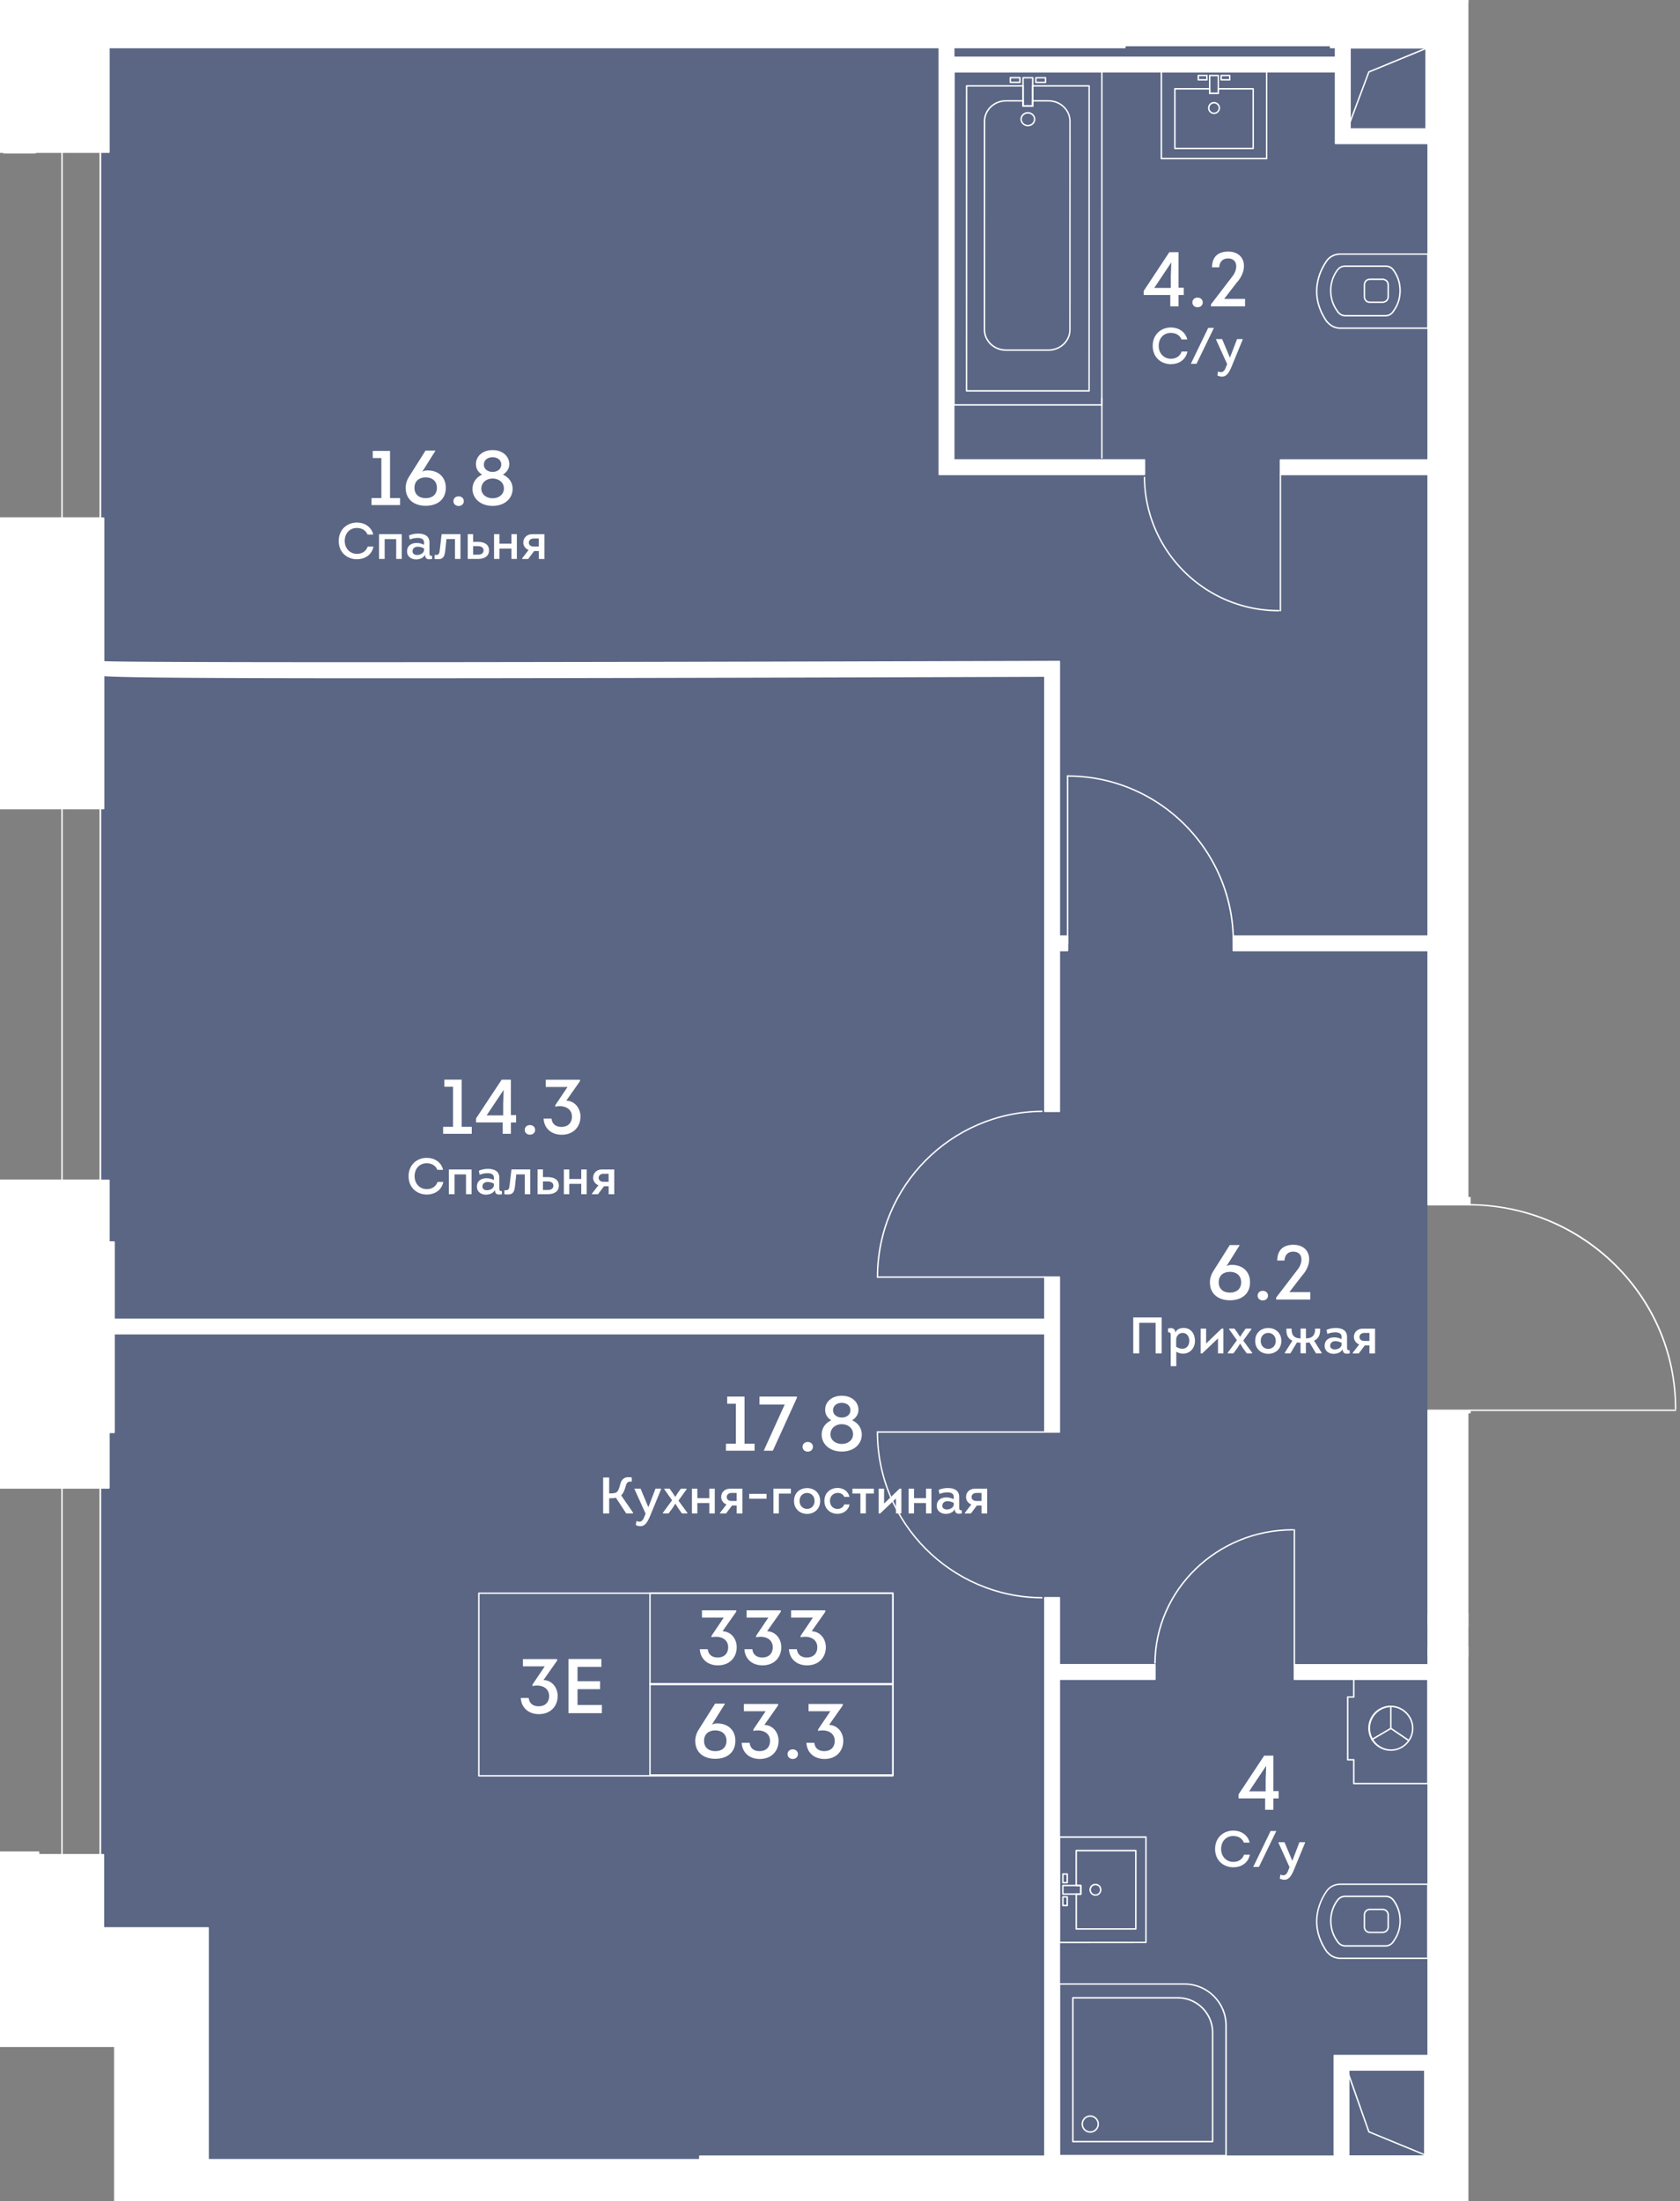 <svg viewBox="0 0 381.63 500" xmlns="http://www.w3.org/2000/svg"><rect x="0" y="0" width="381.63" height="500" fill="#808080" stroke="none"/><clipPath id="a"><path d="M381.63 271.88h-48.06V0H0v464.96h25.91V500h307.66V321.04h48.06z"/></clipPath><clipPath id="b"><path d="M-13.25-565.16h1105.54v2277.42H-13.25z"/></clipPath><clipPath id="c"><path d="M-13.25-565.16h1105.54v2277.42H-13.25z"/></clipPath><path d="M22.63 4.47v437.1h13.02v55.44h288.6V4.47z" fill="#425688" opacity=".6"/><g clip-path="url(#a)"><g clip-path="url(#b)" fill="#fff"><path clip-path="url(#c)" d="M250.3 104.17c-.09 0-.16-.07-.16-.16V90.46c0-.09.07-.16.16-.16s.16.07.16.16V104c.01.1-.06.17-.16.17m63.92-35.35h-3.02c-.84 0-1.42-.6-1.42-1.46v-2.63c0-.86.59-1.46 1.42-1.46h3.02c.07 0 .12.03.15.05.7.13 1.14.68 1.14 1.41v2.63c0 .73-.45 1.29-1.15 1.41-.02.02-.07.05-.14.05m-.02-5.22h-3c-.65 0-1.1.46-1.1 1.13v2.63c0 .67.44 1.13 1.1 1.13h3.02c0-.01.03-.03.07-.04.55-.1.89-.52.89-1.09v-2.63c0-.57-.34-.99-.88-1.09h-.01c-.04-.01-.07-.03-.09-.04"/><path clip-path="url(#c)" d="M324.35 74.71h-19.82c-1.23 0-2.34-.51-3.12-1.45a.19.19 0 0 1-.11-.07c-1.54-2.2-2.36-4.61-2.36-6.95v-.06c0-2.45.81-4.9 2.36-7.11.74-.97 1.89-1.52 3.18-1.52h19.87c.09 0 .16.07.16.16v16.83c.01.09-.07.17-.16.17m-22.83-1.78c.04.01.07.03.09.06.72.9 1.76 1.39 2.92 1.39h19.66v-16.5h-19.71c-1.18 0-2.24.5-2.91 1.39-1.47 2.09-2.26 4.43-2.3 6.75v.22c0 2.24.78 4.56 2.25 6.69"/><path clip-path="url(#c)" d="M314.67 71.88h-8.99c-.79 0-1.4-.29-1.89-.93a.21.21 0 0 1-.06-.04c-.02-.01-.03-.03-.04-.05-.02-.04-.02-.08-.02-.1-1.02-1.38-1.54-2.99-1.54-4.74 0-1.76.52-3.36 1.55-4.77.5-.65 1.11-.96 1.91-.96h9.16c.8 0 1.41.3 1.91.95 1.03 1.41 1.55 3.01 1.55 4.77s-.52 3.37-1.55 4.77c.01 0 .01.04-.01.07-.01.02-.02.03-.03.04s-.04.03-.06.04c-.5.66-1.1.95-1.89.95m-10.68-1.19.03.03c.44.57.96.83 1.66.83h8.99c.69 0 1.22-.26 1.65-.83l.03-.03c0-.03.01-.06.04-.09.99-1.35 1.49-2.89 1.49-4.58s-.5-3.23-1.49-4.58c-.43-.56-.96-.82-1.65-.82h-9.16c-.69 0-1.21.26-1.65.82a7.633 7.633 0 0 0-1.48 4.57c0 1.69.5 3.23 1.49 4.58.04.04.05.07.05.1m12.6.23s-.01.01 0 0c-.01.01 0 0 0 0m-2.37 368.17h-3.02c-.84 0-1.42-.6-1.42-1.46V435c0-.86.59-1.46 1.42-1.46h3.02c.07 0 .12.03.15.05.7.13 1.14.68 1.14 1.41v2.63c0 .73-.45 1.29-1.15 1.41-.02.02-.07.05-.14.05m-.02-5.22h-3c-.65 0-1.1.46-1.1 1.13v2.63c0 .68.44 1.13 1.1 1.13h3.02c-.01-.01.02-.03.06-.04.56-.1.9-.52.9-1.09V435c0-.57-.34-.99-.88-1.09h-.02a.191.191 0 0 1-.08-.04"/><path clip-path="url(#c)" d="M324.35 444.98h-19.83c-1.23 0-2.34-.52-3.12-1.45-.04-.01-.08-.03-.1-.07-1.55-2.2-2.36-4.61-2.36-6.95v-.05c0-2.45.82-4.9 2.37-7.11.74-.97 1.89-1.53 3.18-1.53h19.88c.09 0 .16.07.16.16v16.84c-.01.09-.08.16-.18.16m-22.83-1.78c.03.01.07.03.09.06.72.9 1.76 1.39 2.91 1.39h19.66v-16.51h-19.71c-1.18 0-2.24.51-2.91 1.39-1.47 2.09-2.26 4.43-2.3 6.75v.22c.01 2.26.79 4.57 2.26 6.7"/><path clip-path="url(#c)" d="M314.67 442.16h-8.99c-.79 0-1.4-.3-1.89-.93-.02-.01-.04-.02-.05-.04-.02-.01-.03-.03-.04-.05-.02-.04-.02-.08-.03-.1-1.01-1.38-1.53-2.99-1.53-4.75 0-1.75.52-3.36 1.55-4.77.5-.65 1.11-.95 1.91-.95h9.16c.8 0 1.41.3 1.91.95a7.913 7.913 0 0 1 1.55 4.77c0 1.75-.52 3.35-1.54 4.75 0 .03-.01.06-.02.09-.01.02-.02.03-.03.05-.01.01-.04.03-.06.04-.5.64-1.11.94-1.9.94m-10.68-1.2c.01.01.02.01.03.03.44.57.97.84 1.66.84h8.99c.69 0 1.22-.26 1.65-.83.01-.01.02-.02.04-.03 0-.03.01-.06.04-.09a7.584 7.584 0 0 0 1.49-4.58c0-1.69-.5-3.23-1.49-4.57-.43-.56-.95-.82-1.64-.82h-9.16c-.69 0-1.21.26-1.64.82a7.576 7.576 0 0 0-1.49 4.57c0 1.69.5 3.23 1.49 4.58.01.02.03.06.03.08m15.99-45.47c-.03 0-.07-.01-.09-.03l-4.03-2.73a.165.165 0 0 1-.05-.23c.05-.08.16-.1.23-.05l4.04 2.73c.08.05.1.16.05.23-.05.06-.1.08-.15.08"/><path clip-path="url(#c)" d="M315.94 392.76c-.09 0-.16-.07-.16-.16v-5c0-.09.07-.16.16-.16s.16.07.16.16v5c.01.09-.07.16-.16.16"/><path clip-path="url(#c)" d="M311.65 395.28a.16.16 0 0 1-.14-.08c-.05-.08-.02-.18.06-.23l4.29-2.52c.07-.05.18-.02.22.06.05.08.02.18-.06.23l-4.29 2.52c-.02.02-.05.02-.08.02"/><path clip-path="url(#c)" d="M315.94 397.68c-2.83 0-5.13-2.3-5.13-5.13s2.3-5.13 5.13-5.13c2.78 0 5.13 2.35 5.13 5.13 0 2.83-2.3 5.13-5.13 5.13m0-9.92a4.801 4.801 0 0 0 0 9.6c2.65 0 4.8-2.15 4.8-4.8 0-2.6-2.2-4.8-4.8-4.8"/><path clip-path="url(#c)" d="M324.35 405.28h-16.83c-.09 0-.16-.07-.16-.16v-5.24h-1.22c-.09 0-.16-.07-.16-.16v-14.26c0-.09.07-.16.16-.16h1.22v-5.43c0-.09.07-.16.16-.16h16.83c.09 0 .16.07.16.16v25.25c.01.08-.06.16-.16.16m-16.66-.33h16.5v-24.92h-16.5v5.43c0 .09-.07.16-.16.16h-1.22v13.93h1.22c.09 0 .16.07.16.16zM284.67 33.88h-17.79c-.09 0-.16-.07-.16-.16V20.17c0-.09.07-.16.16-.16h7.92c.09 0 .16.07.16.16v.87h1.63v-.87c0-.09.07-.16.16-.16h7.92c.09 0 .16.07.16.16v13.54c.01.1-.07.17-.16.17m-17.62-.33h17.46V20.34h-7.59v.87c0 .09-.07.17-.16.17h-1.96c-.09 0-.16-.07-.16-.17v-.87h-7.59zm7.11-15.25h-1.96c-.09 0-.16-.07-.16-.16v-1c0-.09.07-.16.16-.16h1.96c.09 0 .16.07.16.16v1c.01.09-.07.16-.16.16m-1.79-.33H274v-.67h-1.63zm6.98.33h-1.96c-.09 0-.16-.07-.16-.16v-1c0-.09.07-.16.16-.16h1.96c.09 0 .16.07.16.16v1c0 .09-.07.16-.16.16m-1.79-.33h1.63v-.67h-1.63z"/><path clip-path="url(#c)" d="M275.78 25.9c-.76 0-1.37-.61-1.37-1.37s.61-1.37 1.37-1.37c.75 0 1.37.61 1.37 1.37s-.62 1.37-1.37 1.37m0-2.4c-.57 0-1.04.47-1.04 1.04s.47 1.04 1.04 1.04 1.04-.47 1.04-1.04-.47-1.04-1.04-1.04"/><path clip-path="url(#c)" d="M287.73 36.18h-23.92c-.09 0-.16-.07-.16-.16V16.33c0-.09.07-.16.16-.16h23.92c.09 0 .16.07.16.16v19.69c.01.09-.06.16-.16.16m-23.75-.33h23.59V16.49h-23.59z"/><path clip-path="url(#c)" d="M276.75 21.37h-1.96c-.09 0-.16-.07-.16-.16v-4.07c0-.09.07-.16.16-.16h1.96c.09 0 .16.07.16.16v4.07c.01.09-.06.16-.16.16m-1.79-.32h1.63v-3.74h-1.63zm-24.67 71.08h-33.62c-.04 0-.09-.02-.12-.05a.166.166 0 0 1-.05-.12l.01-75.64c0-.09.07-.17.16-.17h33.62c.04 0 .09.02.12.05s.05.07.05.12l-.01 75.64c.01.1-.07.17-.16.17m-33.45-.33h33.29l.01-75.31-33.29-.01z"/><path clip-path="url(#c)" d="M233.49 28.69c-.93 0-1.69-.73-1.69-1.62s.76-1.62 1.69-1.62 1.7.73 1.7 1.62c0 .9-.76 1.62-1.7 1.62m0-2.9c-.75 0-1.37.58-1.37 1.29s.61 1.29 1.37 1.29c.75 0 1.37-.58 1.37-1.29 0-.72-.61-1.29-1.37-1.29m-1.8-6.92h-2.19c-.09 0-.16-.07-.16-.16v-1.07c0-.04.02-.09.05-.12s.07-.05.12-.05h2.19c.09 0 .16.07.16.16v1.06c-.01.11-.08.18-.17.18m-2.03-.33h1.86v-.74h-1.86zm7.84.33h-2.19c-.09 0-.16-.07-.16-.16v-1.06c0-.09.07-.16.16-.16h2.19c.09 0 .16.07.16.16v1.06c0 .09-.07.16-.16.16m-2.03-.32h1.86v-.74h-1.86z"/><path clip-path="url(#c)" d="M238.17 79.69h-9.66c-2.78 0-5.04-2.15-5.04-4.8l.01-47.35c0-2.65 2.26-4.8 5.04-4.8h3.88c.09 0 .16.07.16.17v1.02h1.86v-1.02c0-.09.07-.17.16-.17h3.59c2.78 0 5.04 2.15 5.04 4.8l-.01 47.35c.02 2.64-2.24 4.8-5.03 4.8m-9.65-56.62c-2.6 0-4.71 2.01-4.71 4.47l-.01 47.35c0 2.46 2.11 4.47 4.72 4.47h9.66c2.6 0 4.71-2.01 4.71-4.47l.01-47.35c0-2.46-2.11-4.47-4.71-4.47h-3.43v1.03c0 .09-.07.16-.16.16h-2.19c-.09 0-.16-.07-.16-.16v-1.03z"/><path clip-path="url(#c)" d="M247.41 88.95h-27.85c-.04 0-.09-.02-.12-.05a.166.166 0 0 1-.05-.12l.01-69.27c0-.09.07-.16.16-.16h12.83c.09 0 .16.07.16.16v4.42h1.86v-4.42c0-.09.07-.16.16-.16h12.83c.04 0 .09.02.12.05s.05.07.05.12l-.01 69.27c.01.08-.06.16-.15.16m-27.69-.34h27.52l.01-68.94h-12.5v4.42c0 .09-.07.16-.16.16h-2.19c-.09 0-.16-.07-.16-.16v-4.42h-12.5z"/><path clip-path="url(#c)" d="M234.59 24.26h-2.19c-.09 0-.16-.07-.16-.16v-6.45c0-.09.07-.16.16-.16h2.19c.04 0 .09.02.12.05s.05.07.05.12v6.45c0 .08-.08.15-.17.15m-2.03-.33h1.86v-6.12h-1.86zm25.45 414.37h-13.54c-.09 0-.16-.07-.16-.16v-7.92c0-.09.07-.16.16-.16h.87v-1.63h-.87c-.04 0-.09-.02-.12-.05a.166.166 0 0 1-.05-.12v-7.92c0-.04.02-.09.05-.12s.07-.05.12-.05h13.54c.04 0 .09.02.12.05s.05.07.05.12v17.79c0 .1-.07.17-.17.17m-13.37-.32h13.21v-17.46h-13.21v7.59h.87c.04 0 .09.02.12.05s.05.07.05.12v1.96c0 .09-.07.16-.16.16h-.87v7.58zm-2.2-5h-1c-.09 0-.16-.07-.16-.16v-1.96c0-.09.07-.16.16-.16h1c.09 0 .16.07.16.16v1.96c0 .09-.07.16-.16.16m-.84-.33h.67v-1.63h-.67zm.84-4.86h-1c-.09 0-.16-.07-.16-.16v-1.96c0-.09.07-.16.16-.16h1c.09 0 .16.07.16.16v1.96c0 .09-.07.16-.16.16m-.84-.32h.67v-1.63h-.67z"/><path clip-path="url(#c)" d="M248.84 430.61c-.75 0-1.37-.61-1.37-1.37s.61-1.36 1.37-1.37c.76 0 1.37.61 1.37 1.37s-.62 1.37-1.37 1.37m0-2.4c-.57 0-1.04.47-1.04 1.04s.47 1.04 1.04 1.04 1.04-.47 1.04-1.04-.47-1.04-1.04-1.04"/><path clip-path="url(#c)" d="M240.63 441.37c-.04 0-.09-.02-.12-.05a.166.166 0 0 1-.05-.12v-23.92c0-.04.02-.09.05-.12s.07-.05.12-.05h19.69c.09 0 .16.07.16.16v23.92c0 .09-.07.16-.16.16zm.16-23.92v23.59h19.37v-23.59z"/><path clip-path="url(#c)" d="M245.51 430.39h-4.07c-.09 0-.16-.07-.16-.16v-1.96c0-.09.07-.16.16-.16h4.07c.09 0 .16.07.16.16v1.96c0 .08-.07.16-.16.16m-3.91-.33h3.74v-1.63h-3.74zm36.91 59.74h-37.88c-.09 0-.16-.07-.16-.16v-38.98c0-.09.07-.16.16-.16h28.46c5.29 0 9.59 4.3 9.59 9.59v29.56c0 .04-.02.09-.05.12-.04.01-.08.03-.12.03m-37.72-.34h37.55v-29.39c0-5.11-4.15-9.26-9.26-9.26h-28.29z"/><path clip-path="url(#c)" d="M275.46 486.61h-31.74c-.04 0-.09-.02-.12-.05a.166.166 0 0 1-.05-.12v-32.67c0-.09.07-.16.16-.16h23.85c4.44 0 8.06 3.62 8.06 8.06v24.77c0 .1-.07.17-.16.17m-31.58-.33h31.41v-24.6c0-4.26-3.47-7.73-7.73-7.73h-23.68z"/><path clip-path="url(#c)" d="M247.66 484.44c-1.09 0-1.98-.89-1.98-1.98s.89-1.98 1.98-1.98 1.98.89 1.98 1.98c0 1.1-.89 1.98-1.98 1.98m0-3.63c-.91 0-1.65.74-1.65 1.65s.74 1.65 1.65 1.65 1.65-.74 1.65-1.65-.74-1.65-1.65-1.65m79.3 42.49h-23.87v-56.41h23.87zm-20.57-3.3h17.27v-49.81h-17.27zm20.85-487.41h-23.87V7.57h23.87zm-20.57-3.3h17.27V10.87h-17.27zM46.54 490.55h112.42v9.5H46.54zM249.96-1.38h52.64v11.71h-52.64zm-12.6 496.47h3.3v116.67h-3.3zm3.29-1.23h-3.3V378.13h25.01v3.3h-21.71z"/><path clip-path="url(#c)" d="M237.36 362.91h3.3v20.36h-3.3zm0-72.83h3.3v35.19h-3.3zm3.29-37.65h-3.3v-98.87c-214.55.68-215.07.17-215.73-.48l1.16-1.17.3-1.61c4.13.5 143.04.19 215.91-.04l1.65-.01v102.18zm53.38 125.7H325v3.3h-30.97z"/><path clip-path="url(#c)" d="M25.61 299.64h212.96v3.3H25.61zm254.54-87.03H325v3.3h-44.85zm-40.9 0h3.26v3.3h-3.26z"/><path clip-path="url(#c)" d="M239.11 212.61h2.18v3.3h-2.18zm20.88-104.84h-46.63V9.76h3.3v94.72h43.33zm30.87-3.29h34v3.3h-34z"/><path clip-path="url(#c)" d="M215.95 13.01h88.76v3.3h-88.76zM333.98.47h-3.3v-20.48h-24.81V.47h-3.29v-23.78h31.4zm-7.02 522.99h-23.87c-.09 0-.16-.07-.16-.16v-56.41c0-.09.07-.16.16-.16h23.87c.09 0 .16.07.16.16v56.41c0 .09-.07.16-.16.16m-23.71-.33h23.54v-56.08h-23.54zm20.41-2.97h-17.27c-.09 0-.16-.07-.16-.16v-49.81c0-.09.07-.16.16-.16h17.27c.09 0 .16.07.16.16V520c0 .09-.07.16-.16.16m-17.11-.33h16.94v-49.49h-16.94zm-147.59-19.62H46.54c-.09 0-.16-.07-.16-.16v-9.5c0-.09.07-.16.16-.16h112.42c.09 0 .16.07.16.16v9.5c0 .09-.07.16-.16.16m-112.25-.33H158.8v-9.17H46.71zm193.94 172.23h-3.3c-.09 0-.16-.07-.16-.16V495.09c0-.09.07-.17.16-.17h3.3c.09 0 .16.07.16.17v116.94h18.68c.09 0 .16.07.16.16v3.3c0 .09-.07.16-.16.16h-18.68v56.28c.01.11-.07.18-.16.18m-3.13-.33h2.97V615.5c0-.09.07-.17.16-.17h18.68v-2.97h-18.68c-.09 0-.16-.07-.16-.16V495.26h-2.97zm3.13-177.76h-3.3c-.09 0-.16-.07-.16-.16V362.91c0-.09.07-.17.16-.17h3.3c.09 0 .16.07.16.17v15.05h21.55c.09 0 .16.07.16.16v3.3c0 .09-.07.17-.16.17h-21.55v112.26c.01.1-.07.17-.16.17m-3.13-.33h2.97V381.43c0-.09.07-.16.16-.16h21.55v-2.97h-21.55c-.09 0-.16-.07-.16-.16v-15.06h-2.97zm3.13-168.26h-3.3c-.09 0-.16-.07-.16-.16v-22.16H25.61c-.09 0-.16-.07-.16-.16v-3.3c0-.09.07-.16.16-.16h211.58v-9.4c0-.09.07-.17.16-.17h3.3c.09 0 .16.07.16.17v35.19c.01.08-.07.15-.16.15m-3.13-.33h2.97v-34.86h-2.97v9.4c0 .09-.07.16-.16.16H25.77v2.97h211.58c.09 0 .16.07.16.16v22.17zm3.13-72.5h-3.3c-.09 0-.16-.07-.16-.16v-98.7c-214.47.68-214.97.17-215.68-.53a.17.17 0 0 1 0-.23l1.12-1.14.29-1.56c.02-.09.11-.14.18-.14 4.04.5 137.6.21 215.89-.04l1.65-.01c.04 0 .09.02.12.05s.05.07.05.12v62.19h1.69c.09 0 .16.07.16.16v3.3c0 .09-.07.16-.16.16h-1.69v36.36c.01.1-.07.17-.16.17m-3.13-.33h2.97v-36.36c0-.09.07-.16.16-.16h1.69v-2.97h-1.69c-.09 0-.16-.07-.16-.16v-62.18H239c-77.53.25-209.28.53-215.77.05l-.27 1.46c-.01.03-.02.06-.05.09l-1.03 1.04c1.17.55 12.79.98 215.48.34.04 0 .09.02.12.05s.05.07.05.12v98.68zM325 381.6h-30.97c-.09 0-.16-.07-.16-.16v-3.3c0-.09.07-.16.16-.16H325c.09 0 .16.07.16.16v3.3c.01.08-.07.16-.16.16m-30.81-.33h30.64v-2.97h-30.64zM325 216.07h-44.85c-.09 0-.16-.07-.16-.16v-3.3c0-.09.07-.16.16-.16H325c.09 0 .16.07.16.16v3.3c.01.09-.07.16-.16.16m-44.68-.33h44.52v-2.97h-44.52z"/><path clip-path="url(#c)" d="M259.99 107.94h-46.63c-.09 0-.16-.07-.16-.16V9.76c0-.09.07-.16.16-.16h3.3c.09 0 .16.07.16.16v3.09h86.39V7.57c0-.09.07-.16.16-.16h23.87c.09 0 .16.07.16.16v25.02c0 .09-.07.16-.16.16h-23.87c-.09 0-.16-.07-.16-.16V16.48h-86.39v87.83h43.17c.09 0 .16.07.16.16v3.3c0 .1-.07.17-.16.17m-46.47-.33h46.31v-2.97h-43.17c-.09 0-.16-.07-.16-.16V16.31c0-.09.07-.16.16-.16h86.72c.09 0 .16.07.16.16v16.12h23.54V7.73h-23.54v5.28c0 .09-.07.16-.16.16h-86.72c-.09 0-.16-.07-.16-.16V9.93h-2.97v97.68zm110.42-78.15h-17.27c-.09 0-.16-.07-.16-.16V10.87c0-.09.07-.16.16-.16h17.27c.09 0 .16.07.16.16V29.3c.01.08-.06.16-.16.16m-17.1-.33h16.94v-18.1h-16.94zm18.02 78.81h-34c-.09 0-.16-.07-.16-.16v-3.3c0-.09.07-.16.16-.16h34c.09 0 .16.07.16.16v3.3c.01.09-.06.16-.16.16m-33.83-.33h33.67v-2.97h-33.67z"/><path clip-path="url(#c)" d="M302.59 10.5h-52.64c-.09 0-.16-.07-.16-.16V-1.38c0-.09.07-.16.16-.16h52.46V-92.2c0-.09.07-.17.16-.17h30.64c.09 0 .16.07.16.17v3.3c0 .09-.07.16-.16.16h-27.18v65.28h27.94c.09 0 .16.07.16.16V.47c0 .09-.07.16-.16.16h-3.3c-.09 0-.16-.07-.16-.16v-20.31h-24.48V.47c0 .09-.07.16-.16.16h-3.12v9.7c.01.09-.07.17-.16.17m-52.47-.33h52.31V.47c0-.09.07-.16.16-.16h3.12V-20c0-.09.07-.16.16-.16h24.81c.09 0 .16.07.16.16V.3h2.97v-23.44h-27.94c-.09 0-.16-.07-.16-.16v-65.61c0-.09.07-.17.16-.17h27.18v-2.97h-30.31v90.66c0 .09-.07.16-.16.16h-52.45v11.4zm130.5 310.33h-46.71c-.09 0-.16-.07-.16-.16s.07-.16.16-.16h46.71c.09 0 .16.07.16.16s-.07.16-.16.16m0-.34c-.09 0-.16-.07-.16-.16.03-25.3-20.88-46.02-46.62-46.2-.09 0-.16-.07-.16-.16s.08-.16.16-.16c12.57.09 24.37 4.96 33.23 13.74 8.85 8.78 13.73 20.42 13.71 32.78 0 .09-.07.16-.16.16m-143.29-29.92h-38c-.09 0-.16-.07-.16-.16s.07-.16.16-.16h38c.09 0 .16.07.16.16.01.09-.07.16-.16.16"/><path clip-path="url(#c)" d="M199.33 290.24c-.09 0-.16-.07-.16-.16-.02-20.71 16.8-37.67 37.51-37.81.09 0 .16.07.16.16s-.07.16-.16.16c-20.53.14-37.2 16.96-37.18 37.48 0 .1-.08.17-.17.17m94.7 88.27c-.09 0-.16-.07-.16-.16v-30.87c0-.09.07-.16.16-.16s.16.07.16.16v30.87c.01.09-.07.16-.16.16m-31.67-.6c-.09 0-.16-.07-.16-.16.12-16.79 14.23-30.43 31.46-30.43.1 0 .2.06.2.16 0 .09-.07.16-.16.16h-.04c-17.05 0-31.01 13.5-31.13 30.11 0 .08-.08.16-.17.16m-25.03-52.48h-38c-.09 0-.16-.07-.16-.16s.07-.16.16-.16h38c.09 0 .16.07.16.16.01.09-.07.16-.16.16"/><path clip-path="url(#c)" d="M236.67 363.08c-20.71-.14-37.53-17.11-37.51-37.81 0-.09.07-.16.16-.16s.16.08.16.16c-.02 20.53 16.65 37.34 37.18 37.48.09 0 .16.08.16.17.02.08-.06.16-.15.16M396.85 55.3c-12.35 0-23.97-4.87-32.73-13.71-8.78-8.85-13.66-20.66-13.74-33.23 0-.09.07-.16.16-.16s.16.07.16.16c.17 25.71 20.87 46.62 46.15 46.62h.05c.09 0 .16.07.16.16.01.1-.1.16-.21.16M242.51 214.42c-.09 0-.16-.07-.16-.16v-38c0-.09.07-.16.16-.16s.16.07.16.16v38c0 .09-.07.16-.16.16"/><path clip-path="url(#c)" d="M280.15 213.77c-.09 0-.16-.07-.16-.16-.14-20.51-16.93-37.18-37.44-37.18h-.04c-.09 0-.16-.07-.16-.16 0-.1.1-.17.21-.16 20.69 0 37.62 16.82 37.77 37.51-.01.07-.08.15-.18.15zm10.71-74.9c-.09 0-.16-.07-.16-.16v-30.87c0-.09.07-.16.16-.16s.16.07.16.16v30.87c.01.08-.07.16-.16.16m-.4 0c-16.78 0-30.52-13.64-30.64-30.43 0-.09.07-.16.16-.16s.16.07.16.16c.12 16.61 13.71 30.1 30.31 30.1.09-.01.2.06.2.16 0 .09-.07.16-.16.16h-.03zM22.79 283.3c-.09 0-.16-.07-.16-.16V19.67h-8.38v263.46c0 .09-.07.16-.16.16s-.16-.07-.16-.16V19.51c0-.09.07-.16.16-.16h8.71c.09 0 .16.07.16.16v263.62c0 .09-.08.17-.17.17m0 155.16h-8.71c-.09 0-.16-.07-.16-.16V325.09c0-.09.07-.16.16-.16s.16.07.16.16v113.04h8.38V325.09c0-.09.07-.16.16-.16s.16.07.16.16V438.3c.02.09-.06.16-.15.16m301.62 51.46H306.2c-.09 0-.16-.07-.16-.16v-19c0-.08.06-.15.14-.16.08-.02.16.03.18.11l4.72 13.39 13.39 5.51c.07.03.12.11.1.19-.01.06-.08.12-.16.12m-18.04-.33h17.21l-12.69-5.22c-.04-.02-.08-.05-.09-.1l-4.43-12.55zm-.17-460.42h-.03c-.08-.02-.14-.08-.14-.16V10.8c0-.09.07-.16.16-.16h18.21c.08 0 .15.06.16.13.02.08-.03.16-.1.19l-13.39 5.51-4.72 12.6c-.01.06-.08.1-.15.1m.17-18.2V28.1l4.43-11.81c.02-.04.05-.08.09-.1l12.69-5.23h-17.21zm57.62 363.37c-.04 0-.08-.02-.12-.05l-.79-.79a.152.152 0 0 1 0-.23c.06-.07.16-.07.23 0l.79.79c.07.07.07.17 0 .23-.02.03-.06.05-.11.05m-26.13-.8c-.03 0-.07 0-.1-.03s-.07-.07-.07-.13c0-.03.03-.07.07-.1.03-.07.16-.07.23 0 .03.03.03.07.03.1 0 .07 0 .1-.03.13s-.06.03-.13.03"/><path clip-path="url(#c)" d="M422.58 510.5h-88.67c-.09 0-.16-.07-.16-.16V374.17c0-.09.07-.16.16-.16h88.67c.09 0 .16.07.16.16v60.96c0 .09-.07.16-.16.16s-.16-.07-.16-.16v-60.79h-88.34v135.83h88.34v-9.33c0-.09.07-.16.16-.16s.16.07.16.16v9.5c0 .09-.07.16-.16.16"/><path clip-path="url(#c)" d="M415.45 501.79h-65.71c-.09 0-.16-.07-.16-.16v-98.17c0-.09.07-.16.16-.16h65.71c.09 0 .16.07.16.16v98.17c.01.09-.07.16-.16.16m-65.54-.33h65.38v-97.84h-65.38zm-8.08-1.25h-4.75c-.09 0-.16-.07-.16-.16V384.46c0-.09.07-.16.16-.16h4.75c.09 0 .16.07.16.16v115.58c0 .1-.07.17-.16.17m-4.59-.33h4.42V384.63h-4.42zM8.53 18.87c-.03 0-.07 0-.1-.03s-.07-.07-.07-.13c0-.03.03-.07.07-.1.07-.1.16-.07.23 0 .03.03.03.07.03.1s0 .1-.03.13-.06.03-.13.03m0 265.21c-.03 0-.07 0-.1-.03s-.07-.07-.07-.13c0-.03.03-.07.07-.1.03-.07.16-.07.23 0 .03.03.03.07.03.1 0 .07 0 .1-.03.13s-.1.03-.13.03"/><path clip-path="url(#c)" d="m630.78 1705.9-64.12-.79c-.09 0-.16-.07-.16-.16v-35.46h-51.13v35.46c0 .09-.08.16-.16.16h-59.37c-.09 0-.16-.07-.16-.16v-6.17H380.8v6.96c0 .09-.07.16-.16.16h-69.67c-.09 0-.16-.08-.16-.16v-6.96h-89.13v6.96c0 .09-.07.16-.16.16h-69.67c-.09 0-.16-.08-.16-.16v-6.96H63.33v6.96c0 .09-.07.16-.16.16H-7.29c-.09 0-.16-.08-.16-.16v-42.68c0-.09.07-.16.16-.16h6.96v-209.53h-6.96c-.09 0-.16-.07-.16-.16v-70.46c0-.09.07-.16.16-.16h6.96v-94.04c0-.09.07-.16.16-.16h19.63v-49.55H-.17c-.09 0-.16-.07-.16-.17v-94.05h-6.96c-.09 0-.16-.07-.16-.16V1074c0-.09.07-.16.16-.16h6.96V835.87h-6.96c-.09 0-.16-.07-.16-.16v-70.62c0-.04.02-.09.05-.12s.07-.05.12-.05l6.96.15V553.25h-6.96c-.09 0-.16-.07-.16-.16v-34.04c0-.09.07-.16.16-.16h36.25v-63H-7.29c-.09 0-.16-.07-.16-.17v-34.04c0-.09.07-.16.16-.16h6.96v-83.59h-6.96c-.09 0-.16-.07-.16-.16V268.1c0-.09.07-.16.16-.16h6.96v-234h-6.96c-.09 0-.16-.07-.16-.16v-69.67c0-.09.07-.16.16-.16h6.96v-247.46h-6.96c-.09 0-.16-.07-.16-.16v-70.46c0-.09.07-.16.16-.16h6.96V-515.7h-6.96c-.09 0-.16-.08-.16-.16v-41.72c0-.09.07-.16.16-.16h70.55c.09 0 .16.08.16.16v6.96h125.14v-6.96c0-.09.07-.16.16-.16h70.08c.09 0 .16.08.16.16v6.96h120.86v-6.96c0-.09.07-.16.16-.16h39.42c.09 0 .16.08.16.16v19.63h53.5v-19.63c0-.09.07-.16.16-.16h38c.09 0 .16.08.16.16v6.96h140.58v-6.96c0-.09.07-.16.16-.16h71.12c.09 0 .16.08.16.16v6.96h109.2v-6.96c0-.09.07-.16.16-.16h68.58c.09 0 .16.08.16.16v6.96h112.49v-6.96c0-.09.07-.16.16-.16h70.2c.09 0 .16.08.16.16v41.73c0 .09-.07.16-.16.16h-6.96v156.48h6.96c.09 0 .16.07.16.16v70.62c0 .09-.07.16-.16.16h-6.96v94.04c0 .09-.07.16-.16.16h-19.63v48.75h19.63c.09 0 .16.07.16.16v94.83h6.96c.09 0 .16.08.16.16V20.3c0 .09-.07.16-.16.16h-6.96v234h6.96c.09 0 .16.08.16.16v70.46c0 .09-.07.16-.16.16h-6.96v83.59h6.96c.09 0 .16.07.16.16v42.75c0 .09-.07.16-.16.16h-22v54.29h22c.09 0 .16.07.16.17v41.96c0 .09-.07.16-.16.16h-6.96v218.96h6.96c.09 0 .16.07.16.16v70.46c0 .09-.07.16-.16.16h-6.96v235.58h6.96c.09 0 .16.08.16.16v70.46c0 .09-.07.16-.16.16h-6.96v94.05c0 .09-.07.17-.16.17h-19.63v49.55h19.63c.09 0 .16.07.16.16v94.04h6.96c.09 0 .16.08.16.16v70.46c0 .09-.07.16-.16.16h-6.96v210.46h6.96c.09 0 .16.07.16.16v41.75c0 .09-.07.16-.16.16h-70.46c-.09 0-.16-.08-.16-.16v-6.96h-83.59v6.96c0 .09-.07.16-.16.16h-69.67c-.09 0-.16-.08-.16-.16v-6.96h-84.38v6.96c0 .09-.07.16-.16.16h-69.67c-.09 0-.16-.08-.16-.16v-6.96H630.9v6.96c0 .04-.02.09-.05.12.02.06-.03.08-.07.08m383.33-.33h70.13v-41.42h-6.96c-.09 0-.17-.07-.17-.16V1453.2c0-.09.08-.16.17-.16h6.96v-70.13h-6.96c-.09 0-.17-.08-.17-.16v-94.04h-19.63c-.09 0-.17-.07-.17-.16v-49.87c0-.09.08-.16.17-.16h19.63v-94.04c0-.09.08-.16.17-.16h6.96v-70.13h-6.96c-.09 0-.17-.07-.17-.17V838.08c0-.09.08-.16.17-.16h6.96v-70.13h-6.96c-.09 0-.17-.08-.17-.16V548.34c0-.09.08-.16.17-.16h6.96v-41.63h-22c-.09 0-.16-.07-.16-.16v-54.62c0-.09.07-.16.16-.16h22v-42.42h-6.96c-.09 0-.17-.07-.17-.16v-83.92c0-.09.08-.16.17-.16h6.96V254.8h-6.96c-.09 0-.17-.07-.17-.16V20.3c0-.09.08-.16.17-.16h6.96v-70.13h-6.96c-.09 0-.17-.08-.17-.17v-94.83h-19.63c-.09 0-.17-.07-.17-.16v-49.08c0-.09.08-.16.17-.16h19.63v-94.04c0-.09.08-.16.17-.16h6.96v-70.3h-6.96c-.09 0-.17-.07-.17-.16v-156.81c0-.09.08-.16.17-.16h6.96v-41.4h-69.87v6.96c0 .09-.08.16-.16.16H901.39c-.09 0-.16-.07-.16-.16v-6.96h-68.25v6.96c0 .09-.07.16-.16.16H723.28c-.09 0-.16-.07-.16-.16v-6.96h-70.79v6.96c0 .09-.07.16-.16.16H511.24c-.09 0-.16-.07-.16-.16v-6.96h-37.67v19.63c0 .09-.07.16-.16.16h-53.83c-.09 0-.16-.07-.16-.16v-19.63h-39.09v6.96c0 .09-.07.16-.16.16h-121.2c-.09 0-.16-.07-.16-.16v-6.96H188.9v6.96c0 .09-.07.16-.16.16H63.26c-.09 0-.16-.07-.16-.16v-6.96H-7.13v41.39h6.96c.09 0 .16.08.16.16v161.73c0 .09-.07.16-.16.16h-6.96v70.13h6.96c.09 0 .16.07.16.16V-35.9c0 .09-.07.16-.16.16h-6.96V33.6h6.96c.09 0 .16.07.16.16v234.33c0 .09-.07.16-.16.16h-6.96v69.34h6.96c.09 0 .16.07.16.16v83.92c0 .09-.07.16-.16.16h-6.96v33.71h36.25c.09 0 .16.07.16.16v63.33c0 .09-.07.16-.16.16H-7.13v33.71h6.96c.09 0 .16.07.16.16v212.16c0 .05-.02.09-.05.12s-.07.05-.12.05l-6.96-.15v70.28h6.96c.09 0 .16.07.16.16v238.29c0 .09-.07.17-.16.17h-6.96v70.13h6.96c.09 0 .16.07.16.16v94.04h19.63c.09 0 .16.08.16.16v49.87c0 .09-.07.16-.16.16H0v94.04c0 .09-.07.16-.16.16h-6.96v70.13h6.96c.09 0 .16.08.16.16V1663c0 .09-.07.16-.16.16h-6.96v42.35H63v-6.96c0-.09.07-.16.16-.16h88.67c.09 0 .16.07.16.16v6.96h69.34v-6.96c0-.09.07-.16.16-.16h89.46c.09 0 .16.07.16.16v6.96h69.34v-6.96c0-.09.07-.16.16-.16h75.21c.09 0 .16.07.16.16v6.17h59.04v-35.46c0-.09.07-.16.16-.16h51.46c.09 0 .16.07.16.16v35.46l63.79.79v-6.96c0-.09.07-.16.16-.16h75.21c.09 0 .16.07.16.16v6.96h69.34v-6.96c0-.09.07-.16.16-.16h84.71c.09 0 .16.07.16.16v6.96h69.34v-6.96c0-.09.07-.16.16-.16h83.92c.09 0 .16.07.16.16v7.02z"/><path clip-path="url(#c)" d="M6.96 455.08H-.16c-.09 0-.16-.07-.16-.16v-23.75c0-.09.07-.16.16-.16h7.12c.09 0 .16.07.16.16v23.75c0 .09-.07.16-.16.16M0 454.76h6.8v-23.42H0z"/><path clip-path="url(#c)" d="M29.92 520H6.96c-.09 0-.16-.07-.16-.16s.07-.16.16-.16h22.79v-64.59H6.96c-.09 0-.16-.07-.16-.16s.07-.16.16-.16h22.96c.09 0 .16.07.16.16v64.92c0 .08-.07.15-.16.15"/><path clip-path="url(#c)" d="M25.16 506.54H8.53c-.03 0-.07-.01-.09-.03h-.01a.16.16 0 0 1-.05-.11v-38c0-.04.01-.07.04-.1l.03-.03c.03-.01.06-.02.09-.02h16.62c-.01.01.03 0 .04 0 .02.01.03.01.05.02s.04.03.05.05.02.04.02.06v38.02c0 .04-.02.09-.05.11h-.01c-.02.02-.07.03-.1.03m-16.37-.33h16.12l-8.06-18.42zm8.24-18.83L25 505.59v-36.42zM8.7 469.17v36.42l7.97-18.21zm.09-.63 8.06 18.42 8.06-18.42zM6.96 332.38h-9.5c-.09 0-.16-.07-.16-.16v-56.21c0-.09.07-.16.16-.16h9.5c.09 0 .16.07.16.16s-.07.17-.16.17h-9.33v55.88h9.33c.09 0 .16.07.16.16s-.07.16-.16.16m0-305.58h-9.5c-.09 0-.16-.07-.16-.16v-56.21c0-.09.07-.16.16-.16h9.5c.09 0 .16.07.16.16s-.07.17-.16.17h-9.33v55.88h9.33c.09 0 .16.07.16.16s-.07.16-.16.16m0 490.03h-17.42c-.09 0-.16-.07-.16-.16V457.3c0-.09.07-.16.16-.16H6.96c.09 0 .16.07.16.16s-.07.16-.16.16h-17.25v59.04H6.96c.09 0 .16.07.16.16 0 .1-.07.17-.16.17"/><path clip-path="url(#c)" d="M6.96 458.25c-.09 0-.16-.07-.16-.16v-2.37c0-.09.07-.16.16-.16s.16.07.16.16v2.37c0 .09-.07.16-.16.16m15.83-190H-.17c-.09 0-.16-.07-.16-.16v-84.7c0-.09.07-.16.16-.16h22.96c.09 0 .16.07.16.16v84.7c.01.09-.07.16-.16.16M0 267.93h22.63v-84.38H0zm17.25-150.09H-.17c-.09 0-.16-.07-.16-.16V33.76c0-.09.07-.16.16-.16h22.96c.09 0 .16.07.16.16v83.92c0 .09-.07.16-.16.16zm-3.14-.33h8.52V33.92H0v83.59zm8.68 304.32H-.17c-.09 0-.16-.07-.16-.16v-83.91c0-.09.07-.16.16-.16h22.96c.09 0 .16.07.16.16v83.91c.01.09-.07.16-.16.16M0 421.51h22.63v-83.59H0zM22.79-1.07h232.75V10.8H22.79z"/><path clip-path="url(#c)" d="M255.54 10.96H22.79c-.09 0-.16-.07-.16-.16V-1.07c0-.09.07-.16.16-.16h232.75c.09 0 .16.07.16.16V10.8c0 .09-.07.16-.16.16m-232.58-.32h232.42V-.91H22.96v11.55zM422.58 510.5h-88.67c-.09 0-.16-.07-.16-.16V374.17c0-.09.07-.16.16-.16h88.67c.09 0 .16.07.16.16v60.96c0 .09-.07.16-.16.16s-.16-.07-.16-.16v-60.79h-88.34v135.83h88.34v-9.33c0-.09.07-.16.16-.16s.16.07.16.16v9.5c0 .09-.07.16-.16.16"/><path clip-path="url(#c)" d="M324.41 366.65h101.01v9.5H324.41z"/><path clip-path="url(#c)" d="M425.42 376.31H324.41c-.09 0-.16-.07-.16-.17v-9.5c0-.09.07-.16.16-.16h101.01c.09 0 .16.07.16.16v9.5c0 .1-.07.17-.16.17m-100.84-.33h100.68v-9.17H324.58zm-.17-377.05h9.5v274.7h-9.5z"/><path clip-path="url(#c)" d="M333.91 273.8h-9.5c-.09 0-.16-.07-.16-.17V-1.07c0-.09.07-.16.16-.16h9.5c.09 0 .16.07.16.16v274.71c.01.09-.07.16-.16.16m-9.33-.33h9.17V-.91h-9.17z"/><path clip-path="url(#c)" d="M302.25-1.07h22.17V10.8h-22.17z"/><path clip-path="url(#c)" d="M324.41 10.96h-22.17c-.09 0-.16-.07-.16-.16V-1.07c0-.09.07-.16.16-.16h22.17c.09 0 .16.07.16.16V10.8c.01.09-.07.16-.16.16m-22-.32h21.84V-.91h-21.84zM158.96 489.75h165.46v11.87H158.96z"/><path clip-path="url(#c)" d="M324.41 501.79H158.96c-.09 0-.16-.07-.16-.16v-11.87c0-.09.07-.16.16-.16h165.46c.09 0 .16.07.16.16v11.87c0 .09-.08.16-.17.16m-165.29-.33h165.13v-11.54H159.12z"/><path clip-path="url(#c)" d="M324.41 374.17h9.5v286.58h-9.5z"/><path clip-path="url(#c)" d="M333.91 660.91h-9.5c-.09 0-.16-.07-.16-.16V374.17c0-.09.07-.17.16-.17h9.5c.09 0 .16.07.16.17v286.58c.01.09-.07.16-.16.16m-9.33-.32h9.17V374.34h-9.17zm-.17-340.25h9.5v49.08h-9.5z"/><path clip-path="url(#c)" d="M333.91 369.58h-9.5c-.09 0-.16-.07-.16-.16v-49.08c0-.09.07-.16.16-.16h9.5c.09 0 .16.07.16.16v49.08c.01.09-.07.16-.16.16m-9.33-.32h9.17v-48.75h-9.17zm9.33-370.33h16.62v9.5h-16.62z"/><path clip-path="url(#c)" d="M350.54 8.59h-16.63c-.09 0-.16-.07-.16-.16v-9.5c0-.09.07-.16.16-.16h16.63c.09 0 .16.07.16.16v9.5c0 .09-.07.16-.16.16m-16.46-.33h16.3V-.91h-16.3zM87.39 499.87H41.4v15.54h34.98v37.61h17.54v-53.15z"/><path clip-path="url(#c)" d="M93.92 553.18H76.37c-.09 0-.16-.07-.16-.16v-37.44H41.4c-.09 0-.16-.07-.16-.16v-15.54c0-.09.07-.16.16-.16h52.52c.09 0 .16.07.16.16v53.15c0 .08-.07.15-.16.15m-17.38-.33h17.22v-52.82H41.57v15.21h34.81c.09 0 .16.07.16.16zM24.75 325.36h1.17v-43.25h-1.17v-14.02H-7.27v69.88h32.02z"/><path clip-path="url(#c)" d="M24.75 338.14H-7.27c-.09 0-.16-.07-.16-.16V268.1c0-.09.07-.16.16-.16h32.03c.09 0 .16.07.16.16v13.85h1c.09 0 .16.07.16.16v43.26c0 .09-.07.16-.16.16h-1v12.45c-.01.08-.08.16-.17.16m-31.86-.33h31.7v-12.45c0-.09.07-.16.16-.16h1v-42.93h-1c-.09 0-.16-.07-.16-.16v-13.85h-31.7zM-.7 117.67h24.25v65.99H-.7z"/><path clip-path="url(#c)" d="M23.55 183.83H-.7c-.09 0-.16-.07-.16-.16v-65.99c0-.09.07-.16.16-.16h24.25c.09 0 .16.07.16.16v65.99c0 .09-.07.16-.16.16m-24.09-.33h23.92v-65.66H-.54v65.66zM24.75 19.92v-56.38H.87h.01-8.15v71.02H.87v.14h7.15v-.14h16.73z"/><path clip-path="url(#c)" d="M8.02 34.87H.87c-.08 0-.15-.06-.16-.14h-7.98c-.09 0-.16-.07-.16-.16v-71.01c0-.09.07-.17.16-.17h32.03c.09 0 .16.07.16.17v71.01c0 .09-.07.16-.16.16H8.18c0 .08-.07.14-.16.14m-6.99-.33h6.83c.01-.08.08-.14.16-.14h16.56v-70.69h-31.7V34.4H.86c.09 0 .16.06.17.14m-8.07 386.15v35.01h-5.47v63.37h4.84v14.82h.63v19.85h30.19v-16.86H47.3v-98.99H23.52v-16.61H8.78v-.59zm31.98 85.46H8.81v-37.6h16.12v37.6z"/><path clip-path="url(#c)" d="M23.14 553.9H-7.04c-.09 0-.16-.07-.16-.16v-19.69h-.47c-.09 0-.16-.07-.16-.16v-14.66h-4.67c-.09 0-.16-.07-.16-.16V455.7c0-.09.07-.16.16-.16h5.31V420.7c0-.09.07-.16.16-.16H8.78c.09 0 .16.07.16.16v.42h14.57c.09 0 .16.07.16.16v16.45h23.61c.09 0 .16.07.16.16v98.99c0 .09-.07.16-.16.16H23.31v16.7c0 .08-.07.16-.17.16m-30.01-.33h29.85v-16.7c0-.09.07-.16.16-.16h23.98v-98.66h-23.6c-.09 0-.16-.07-.16-.16v-16.45H8.78c-.09 0-.16-.07-.16-.16v-.42H-6.87v34.84c0 .09-.07.17-.16.17h-5.31v63.04h4.67c.09 0 .16.07.16.16v14.66h.47c.09 0 .16.07.16.16v19.68zm31.81-47.26H8.82c-.09 0-.16-.07-.16-.16v-37.6c0-.09.07-.16.16-.16h16.12c.09 0 .16.07.16.16v37.6c0 .09-.07.16-.16.16m-15.96-.32h15.79v-37.27H8.98zm75.69-401.95v-1.62h3.93v10.72h2.28v1.58h-6.49v-1.58h2.24v-9.1zm14.26-1.69-3 4.78c.35-.19.72-.28 1.11-.28 2.42-.05 4.23 1.41 4.23 3.95 0 2.74-2.02 4.09-4.57 4.09-2.53 0-4.55-1.35-4.55-4.09 0-.89.31-1.83.79-2.55l3.72-5.9zm.32 8.45c0-1.53-1.07-2.37-2.55-2.37-1.49 0-2.55.84-2.55 2.37s1.07 2.35 2.55 2.35c1.5.01 2.55-.82 2.55-2.35m3.75 3.04c0-.69.53-1.1 1.18-1.1s1.18.42 1.18 1.1c0 .65-.53 1.09-1.18 1.09-.66 0-1.18-.44-1.18-1.09m13.45-2.83c0 2.2-1.77 3.9-4.55 3.9-2.76 0-4.57-1.7-4.57-3.86 0-1.49.86-2.64 2.18-3.25-.83-.49-1.39-1.28-1.39-2.34-.05-1.77 1.46-3.23 3.78-3.23 2.28 0 3.79 1.41 3.79 3.2 0 1.05-.6 1.86-1.44 2.37 1.33.62 2.19 1.74 2.2 3.21m-1.98-.05c0-1.39-1.16-2.27-2.58-2.27-1.4 0-2.55.91-2.55 2.3 0 1.33 1.16 2.19 2.57 2.19 1.4.01 2.56-.87 2.56-2.22m-.6-5.44c0-1.04-.89-1.67-1.97-1.67-1.12 0-1.99.65-1.99 1.69 0 1 .9 1.65 1.97 1.65 1.13 0 1.99-.64 1.99-1.67m-12.93 141.33v-1.62h3.94v10.72h2.28v1.58h-6.5v-1.58h2.25v-9.1zm15.1 10.68h-1.86v-2.58h-6.04v-.91l5.82-8.8h2.09v8.05h1.19v1.67h-1.19v2.57zm-1.67-9.91-3.83 5.73h3.76v-2.72l.11-3.01zm4.83 9.03c0-.69.53-1.1 1.18-1.1s1.18.42 1.18 1.1c0 .65-.53 1.09-1.18 1.09s-1.18-.44-1.18-1.09m6.08-2.58c.12 1.25 1 1.9 2.27 1.9 1.42 0 2.37-.88 2.37-2.34 0-2.05-2.09-2.67-3.78-2.25v-.35l2.78-4.13h-4.95v-1.65h7.78v.32l-3.11 4.43c2.04.09 3.22 1.81 3.22 3.62 0 2.28-1.56 4.13-4.27 4.13-2.25 0-3.97-1.35-4.11-3.67h1.8zm39.91 64.77v-1.62h3.94v10.71h2.28v1.59h-6.5v-1.59h2.25v-9.09zm15.83-1.32-5.46 12h-2.07l4.76-10.49h-5.73v-1.81h8.5zm1.29 11.12c0-.69.53-1.11 1.18-1.11s1.18.42 1.18 1.11c0 .65-.53 1.09-1.18 1.09s-1.18-.44-1.18-1.09m13.46-2.83c0 2.2-1.77 3.9-4.55 3.9-2.76 0-4.57-1.7-4.57-3.86 0-1.49.86-2.64 2.18-3.25-.83-.49-1.39-1.28-1.39-2.34-.05-1.77 1.46-3.23 3.78-3.23 2.28 0 3.79 1.41 3.79 3.2 0 1.05-.6 1.86-1.44 2.37 1.32.61 2.18 1.74 2.2 3.21m-1.99-.05c0-1.39-1.16-2.27-2.58-2.27-1.4 0-2.55.91-2.55 2.3 0 1.33 1.16 2.19 2.57 2.19 1.41.01 2.56-.87 2.56-2.22m-.59-5.45c0-1.04-.89-1.67-1.97-1.67-1.12 0-1.99.65-1.99 1.69 0 1 .9 1.65 1.97 1.65 1.13 0 1.99-.63 1.99-1.67m96.06 90.76h-1.86v-2.58h-6.04v-.91l5.82-8.8h2.09v8.05h1.19v1.67h-1.19v2.57zm-1.67-9.91-3.83 5.73h3.76v-2.72l.11-3.01zm-5.96-118.35-3 4.78c.35-.19.72-.28 1.11-.28 2.42-.05 4.23 1.41 4.23 3.95 0 2.74-2.02 4.09-4.57 4.09-2.53 0-4.55-1.35-4.55-4.09 0-.89.31-1.83.79-2.55l3.72-5.9zm.32 8.45c0-1.53-1.07-2.37-2.55-2.37-1.49 0-2.55.84-2.55 2.37s1.07 2.35 2.55 2.35c1.49 0 2.55-.82 2.55-2.35m3.74 3.04c0-.69.53-1.1 1.18-1.1s1.18.42 1.18 1.1c0 .65-.53 1.09-1.18 1.09s-1.18-.44-1.18-1.09m6.1-7.98h-1.65c.05-2.34 1.3-3.57 3.7-3.58 3.62 0 4.64 3.53 2.34 6.55-.65.74-1.44 1.84-3.27 4.2h4.74v1.69h-7.75v-.44l4.83-6.31c1.32-1.6 1.39-4.13-.97-4.13-1.18 0-1.9.76-1.97 2.02M267.7 69.58h-1.86V67h-6.04v-.91l5.82-8.8h2.09v8.05h1.19V67h-1.19v2.58zm-1.67-9.91-3.83 5.73h3.76v-2.72l.11-3.01zm4.83 9.03c0-.69.53-1.1 1.18-1.1s1.18.42 1.18 1.1c0 .65-.53 1.09-1.18 1.09s-1.18-.44-1.18-1.09m6.1-7.98h-1.65c.05-2.34 1.3-3.57 3.71-3.58 3.62 0 4.63 3.53 2.34 6.55-.65.74-1.44 1.84-3.27 4.2h4.74v1.69h-7.75v-.44l4.83-6.31c1.32-1.6 1.39-4.13-.97-4.13-1.19.01-1.91.76-1.98 2.02M96.97 262.99c1.6 0 3.26.89 3.69 2.73h-1.31c-.41-1.02-1.32-1.48-2.39-1.5-1.67 0-2.78 1.22-2.78 2.96 0 1.62 1.11 2.92 2.78 2.92 1.12 0 2.06-.55 2.43-1.64h1.32c-.41 2-2.09 2.87-3.75 2.87-2.22 0-4.15-1.53-4.15-4.16s1.93-4.18 4.16-4.18m10.15 2.64v5.62h-1.26v-4.5h-2.61v4.5h-1.29v-5.62zm3.24 5.73c-1.03 0-2.02-.65-2.02-1.75-.04-1.35.95-1.99 2.18-1.99.55 0 1.17.14 1.67.42v-.56c0-1.48-2.53-.99-3.23-.64l-.19-.91c.57-.29 1.33-.44 2.08-.44 1.37 0 2.58.48 2.58 2.03v2.22c0 .52-.02.86.58.8l.02.72c-.88.15-1.57.15-1.61-.96-.37.76-1.27 1.06-2.06 1.06m1.83-2.5c-.42-.24-.96-.4-1.46-.39-.62.01-1.15.37-1.15 1.06 0 .56.51.82 1.03.82.67 0 1.45-.32 1.58-1.03zm5.09-2.11-.27 2.51c-.16 1.75-.64 2.25-2.44 2l.02-.93c.98.14 1.07-.28 1.17-1.11l.42-3.59h4.28v5.63h-1.25v-4.51zm4.83 4.5v-5.63h1.23v1.75h1.13c1.29 0 2.48.5 2.48 1.94 0 1.42-1.21 1.94-2.49 1.94zm1.23-2.9v1.94h1.11c.69 0 1.26-.3 1.26-.97 0-.66-.57-.97-1.26-.97zm9.94-2.72v5.62h-1.24v-2.35h-2.72v2.35h-1.23v-5.62h1.23v2.16h2.72v-2.16zm2.66 3.58c-.7-.24-1.21-.92-1.21-1.69 0-1.03.77-1.88 1.99-1.89h2.82v5.63h-1.28v-1.81h-1.06l-1.36 1.81h-1.37v-.14zm2.31-.78v-1.82h-1.18c-.64 0-1.08.39-1.08.93 0 .53.44.89 1.08.89zM81.1 118.69c1.6 0 3.26.89 3.69 2.73h-1.31c-.41-1.02-1.32-1.48-2.39-1.5-1.67 0-2.78 1.22-2.78 2.96 0 1.62 1.11 2.92 2.78 2.92 1.12 0 2.06-.55 2.43-1.64h1.32c-.41 2-2.09 2.87-3.75 2.87-2.22 0-4.15-1.53-4.15-4.16.01-2.62 1.93-4.18 4.16-4.18m10.16 2.64v5.63H90v-4.5h-2.62v4.5H86.1v-5.63zm3.23 5.74c-1.03 0-2.02-.65-2.02-1.75-.04-1.35.95-1.99 2.18-1.99.55 0 1.17.14 1.67.42v-.56c0-1.48-2.53-.99-3.23-.64l-.19-.91c.57-.29 1.33-.44 2.08-.44 1.37 0 2.58.48 2.58 2.03v2.22c0 .52-.02.86.58.8l.02.72c-.88.15-1.57.15-1.61-.96-.36.76-1.26 1.06-2.06 1.06m1.83-2.5c-.42-.24-.96-.4-1.46-.39-.62.01-1.15.37-1.15 1.06 0 .56.51.82 1.03.82.67 0 1.45-.32 1.58-1.03zm5.1-2.12-.27 2.51c-.16 1.75-.64 2.25-2.44 2l.02-.93c.98.14 1.07-.28 1.17-1.11l.42-3.59h4.28v5.63h-1.25v-4.51zm4.83 4.51v-5.63h1.23v1.75h1.13c1.29 0 2.48.5 2.48 1.94 0 1.42-1.21 1.94-2.49 1.94zm1.23-2.91v1.94h1.11c.69 0 1.26-.3 1.26-.97 0-.66-.57-.97-1.26-.97zm9.93-2.72v5.63h-1.23v-2.36h-2.72v2.36h-1.23v-5.63h1.23v2.16h2.72v-2.16zm2.67 3.59c-.7-.24-1.21-.92-1.21-1.69 0-1.03.77-1.88 1.99-1.89h2.82v5.63h-1.28v-1.81h-1.06l-1.36 1.81h-1.37v-.14zm2.31-.78v-1.82h-1.18c-.64 0-1.08.39-1.08.93 0 .53.44.89 1.08.89zm15.99 215.07c.62 0 1.24-.01 1.6-.2.48-.26.71-1.09.93-1.94.29-1.05.92-1.79 2.61-1.47v.93c-.82-.06-1.11.1-1.36.94-.24.89-.51 1.68-1.06 2.18l2.69 3.91v.2h-1.54l-2.34-3.57c-.35.13-1.13.13-1.53.13v3.45h-1.37v-8.17h1.37zm9.34 5.03c-.68 1.67-1.44 3.01-3.29 2.16l.14-.92c1.01.45 1.47-.06 1.81-.99l.27-.69-2.51-5.53v-.14h1.37l1.75 4.18h.04l1.6-4.18h1.27v.14zm5.68-2.68-.69 1.08-.84 1.12h-1.29v-.14l2.09-2.85-1.77-2.5v-.14h1.21l.64.89.62.96h.04l.6-.94.67-.91h1.29v.14l-1.85 2.58 2.02 2.77v.14h-1.23l-.82-1.14-.66-1.06zm8.97-3.43v5.63h-1.24v-2.36h-2.72v2.36h-1.23v-5.63h1.23v2.16h2.72v-2.16zm2.66 3.59c-.7-.24-1.21-.92-1.21-1.69 0-1.03.77-1.88 1.99-1.89h2.83v5.63h-1.29v-1.81h-1.06l-1.36 1.81h-1.37v-.14zm2.31-.79v-1.82h-1.18c-.64 0-1.08.39-1.08.93 0 .53.44.89 1.08.89zm2.85-1.61h3.94v1.1h-3.94zm5.5 4.44v-5.63h3.96v1.12h-2.72v4.51zm7.65.11c-1.48 0-2.97-.98-2.97-2.94 0-1.94 1.45-2.91 2.92-2.93 1.51-.02 3.02.96 3.02 2.93.01 1.95-1.49 2.94-2.97 2.94m.02-1.13c.84-.01 1.68-.62 1.68-1.82 0-1.23-.89-1.83-1.75-1.81-.84.02-1.66.62-1.66 1.81.01 1.23.87 1.83 1.73 1.82m8.41-2.74c-.24-.61-.84-.9-1.49-.9-.86 0-1.75.63-1.75 1.82 0 1.21.87 1.83 1.73 1.83.63 0 1.26-.34 1.52-1.03h1.21c-.29 1.43-1.52 2.13-2.75 2.13-1.47 0-2.97-.98-2.97-2.93 0-1.94 1.49-2.94 2.96-2.95 1.23-.01 2.43.65 2.73 2.03zm3.68 3.75v-4.51h-1.81v-1.11h4.87v1.11h-1.82v4.51zm4.5.02h-.35v-5.64h1.23v3.39l3.53-3.4h.4v5.64h-1.23v-3.4zm11.64-5.64v5.63h-1.24v-2.36h-2.72v2.36h-1.23v-5.63h1.23v2.16h2.72v-2.16zm3.23 5.73c-1.03 0-2.02-.65-2.02-1.75-.04-1.35.95-1.99 2.18-1.99.55 0 1.17.14 1.67.42v-.56c0-1.48-2.53-.99-3.23-.64l-.19-.91c.57-.29 1.33-.44 2.08-.44 1.37 0 2.58.48 2.58 2.03v2.22c0 .52-.02.86.58.8l.03.72c-.89.15-1.58.15-1.61-.96-.37.76-1.27 1.06-2.07 1.06m1.84-2.49c-.42-.24-.96-.4-1.46-.39-.62.01-1.15.37-1.15 1.06 0 .56.51.82 1.03.82.67 0 1.45-.32 1.58-1.03zm3.99.35c-.7-.24-1.21-.92-1.21-1.69 0-1.03.77-1.88 1.99-1.89h2.82v5.63h-1.28v-1.81h-1.06l-1.36 1.81h-1.37v-.14zm2.31-.79v-1.82h-1.18c-.64 0-1.08.39-1.08.93 0 .53.44.89 1.08.89zm40.92-41.69v8.17h-1.37v-6.94h-3.72v6.94h-1.36v-8.17zm5.02 2.39c1.66 0 2.55 1.39 2.55 2.93 0 1.81-1.31 2.98-2.82 2.91-.47-.02-.96-.16-1.42-.44v3.28h-1.27v-6.73c0-.65.06-.97-.6-.97l-.01-.87c.93-.19 1.65-.03 1.65.96.32-.79 1.12-1.07 1.92-1.07m-1.71 4.27c.47.33.98.48 1.43.46.85-.04 1.54-.65 1.54-1.8 0-.93-.5-1.8-1.52-1.8-.87 0-1.46.73-1.46 1.57v1.57zm5.9 1.52h-.35v-5.64h1.24v3.39l3.53-3.4h.39v5.64h-1.22v-3.4zm8.61-2.21-.69 1.08-.84 1.12h-1.28v-.14l2.09-2.85-1.78-2.5v-.14h1.22l.64.89.62.96h.03l.61-.94.66-.91h1.29v.14l-1.85 2.58 2.03 2.77v.14h-1.23l-.83-1.14-.66-1.06zm6.4 2.3c-1.48 0-2.97-.98-2.97-2.94 0-1.94 1.45-2.91 2.92-2.93 1.51-.02 3.02.96 3.02 2.93.01 1.96-1.49 2.94-2.97 2.94m.02-1.12c.84-.01 1.68-.62 1.68-1.82 0-1.23-.89-1.83-1.75-1.81-.84.02-1.66.62-1.66 1.81 0 1.23.87 1.83 1.73 1.82m10.61-4.61h1.15c.06 1.2-.21 2.23-1.38 2.74l1.73 2.74v.14h-1.29l-1.49-2.49c-.19.05-.4.08-.8.08v2.4h-1.22v-2.4c-.43 0-.62-.04-.8-.08l-1.5 2.49h-1.27v-.14l1.72-2.74c-1.16-.51-1.41-1.54-1.36-2.74h1.19c-.06 1.28.4 2.22 2.03 2.22v-2.23h1.22V304c1.6 0 2.13-.93 2.07-2.22m4.2 5.73c-1.03 0-2.02-.65-2.02-1.75-.04-1.35.95-1.99 2.18-1.99.55 0 1.17.14 1.67.42v-.56c0-1.48-2.53-.99-3.23-.64l-.19-.91c.57-.29 1.33-.44 2.08-.44 1.37 0 2.58.48 2.58 2.03v2.22c0 .52-.02.86.58.8l.02.72c-.88.15-1.57.15-1.61-.96-.36.76-1.26 1.06-2.06 1.06m1.84-2.49c-.42-.24-.96-.4-1.46-.39-.62.01-1.15.37-1.15 1.06 0 .56.51.82 1.03.82.67 0 1.45-.32 1.58-1.03zm3.99.35c-.7-.24-1.21-.92-1.21-1.69 0-1.03.77-1.88 1.99-1.89h2.82v5.63h-1.28v-1.81h-1.06l-1.36 1.81h-1.37v-.14zm2.32-.79v-1.82h-1.18c-.64 0-1.08.39-1.08.93 0 .53.44.89 1.08.89zm-45.07-230.2c1.6 0 3.26.89 3.69 2.73h-1.31c-.41-1.02-1.32-1.48-2.4-1.5-1.67 0-2.78 1.22-2.78 2.96 0 1.62 1.11 2.92 2.78 2.92 1.12 0 2.07-.55 2.43-1.64h1.32c-.41 2-2.09 2.87-3.75 2.87-2.22 0-4.14-1.53-4.14-4.16s1.93-4.18 4.16-4.18m8.45.09h1.3l-3.96 8.17h-1.29zm5.37 8.66c-.68 1.67-1.44 3.01-3.29 2.16l.14-.92c1.01.45 1.47-.06 1.81-.99l.27-.69-2.51-5.53v-.14h1.37l1.75 4.18h.04l1.6-4.18h1.27v.14zm.35 332.67c1.6 0 3.26.89 3.69 2.73h-1.31c-.41-1.02-1.32-1.48-2.39-1.5-1.67 0-2.78 1.22-2.78 2.96 0 1.62 1.11 2.92 2.78 2.92 1.12 0 2.06-.55 2.43-1.64h1.32c-.41 2-2.09 2.87-3.75 2.87-2.22 0-4.15-1.53-4.15-4.16 0-2.62 1.93-4.18 4.16-4.18m8.45.1h1.3l-3.95 8.16h-1.3zm5.37 8.65c-.68 1.67-1.44 3.01-3.29 2.16l.14-.92c1.01.45 1.47-.06 1.81-.99l.27-.69-2.51-5.53v-.14h1.37l1.75 4.18h.04l1.6-4.18h1.27v.14zm-91.17-21.03h-94.06c-.09 0-.16-.07-.16-.16v-41.48c0-.09.07-.16.16-.16h94.06c.09 0 .16.07.16.16v41.48c.01.09-.06.16-.16.16m-93.89-.33h93.73v-41.15h-93.73z"/><path clip-path="url(#c)" d="M120.1 385.67c.12 1.25 1 1.9 2.27 1.9 1.42 0 2.37-.88 2.37-2.34 0-2.05-2.09-2.67-3.78-2.25v-.35l2.78-4.13h-4.95v-1.65h7.78v.32l-3.11 4.43c2.04.09 3.22 1.81 3.22 3.62 0 2.28-1.56 4.13-4.27 4.13-2.25 0-3.97-1.35-4.11-3.67h1.8zm16.51-7.05h-5.42v3.25h5.13v1.81h-5.13v3.59h5.53v1.86h-7.59v-12.3h7.48zm28.1 8.34-3 4.78c.35-.19.72-.28 1.11-.28 2.42-.05 4.23 1.41 4.23 3.95 0 2.74-2.02 4.09-4.57 4.09-2.53 0-4.55-1.35-4.55-4.09 0-.89.31-1.83.79-2.55l3.72-5.9zm.32 8.45c0-1.53-1.07-2.37-2.55-2.37-1.49 0-2.55.84-2.55 2.37s1.07 2.35 2.55 2.35c1.5 0 2.55-.83 2.55-2.35m5.25.45c.12 1.25 1 1.9 2.27 1.9 1.42 0 2.37-.88 2.37-2.34 0-2.05-2.09-2.67-3.78-2.25v-.35l2.78-4.13h-4.95v-1.65h7.78v.32l-3.11 4.43c2.04.09 3.22 1.81 3.22 3.62 0 2.28-1.56 4.13-4.27 4.13-2.25 0-3.97-1.35-4.11-3.67h1.8zm8.62 2.59c0-.69.53-1.1 1.18-1.1s1.18.42 1.18 1.1c0 .65-.53 1.09-1.18 1.09s-1.18-.44-1.18-1.09m6.08-2.59c.12 1.25 1 1.9 2.27 1.9 1.42 0 2.37-.88 2.37-2.34 0-2.05-2.09-2.67-3.78-2.25v-.35l2.78-4.13h-4.95v-1.65h7.78v.32l-3.11 4.43c2.04.09 3.22 1.81 3.22 3.62 0 2.28-1.56 4.13-4.27 4.13-2.25 0-3.97-1.35-4.11-3.67h1.8zm-24.21-21.27c.12 1.25 1 1.9 2.27 1.9 1.42 0 2.37-.88 2.37-2.34 0-2.05-2.09-2.67-3.78-2.25v-.35l2.78-4.13h-4.95v-1.65h7.78v.32l-3.11 4.43c2.04.09 3.22 1.81 3.22 3.62 0 2.28-1.56 4.13-4.27 4.13-2.25 0-3.97-1.35-4.11-3.67h1.8zm10.13 0c.12 1.25 1 1.9 2.27 1.9 1.42 0 2.37-.88 2.37-2.34 0-2.05-2.09-2.67-3.78-2.25v-.35l2.78-4.13h-4.95v-1.65h7.78v.32l-3.11 4.43c2.04.09 3.22 1.81 3.22 3.62 0 2.28-1.56 4.13-4.27 4.13-2.25 0-3.97-1.35-4.11-3.67h1.8zm10.12 0c.12 1.25 1 1.9 2.27 1.9 1.42 0 2.37-.88 2.37-2.34 0-2.05-2.09-2.67-3.78-2.25v-.35l2.78-4.13h-4.95v-1.65h7.78v.32l-3.11 4.43c2.04.09 3.22 1.81 3.22 3.62 0 2.28-1.56 4.13-4.27 4.13-2.25 0-3.97-1.35-4.11-3.67h1.8z"/><path clip-path="url(#c)" d="M202.83 382.78h-55.18c-.09 0-.16-.07-.16-.16v-20.74c0-.09.07-.16.16-.16h55.18c.09 0 .16.07.16.16v20.74c.01.09-.06.16-.16.16m-55.02-.33h54.86v-20.41h-54.86z"/><path clip-path="url(#c)" d="M202.83 403.34h-55.18c-.09 0-.16-.07-.16-.16v-20.74c0-.09.07-.16.16-.16h55.18c.09 0 .16.07.16.16v20.74c.01.08-.06.16-.16.16m-55.02-.33h54.86V382.6h-54.86z"/></g></g></svg>